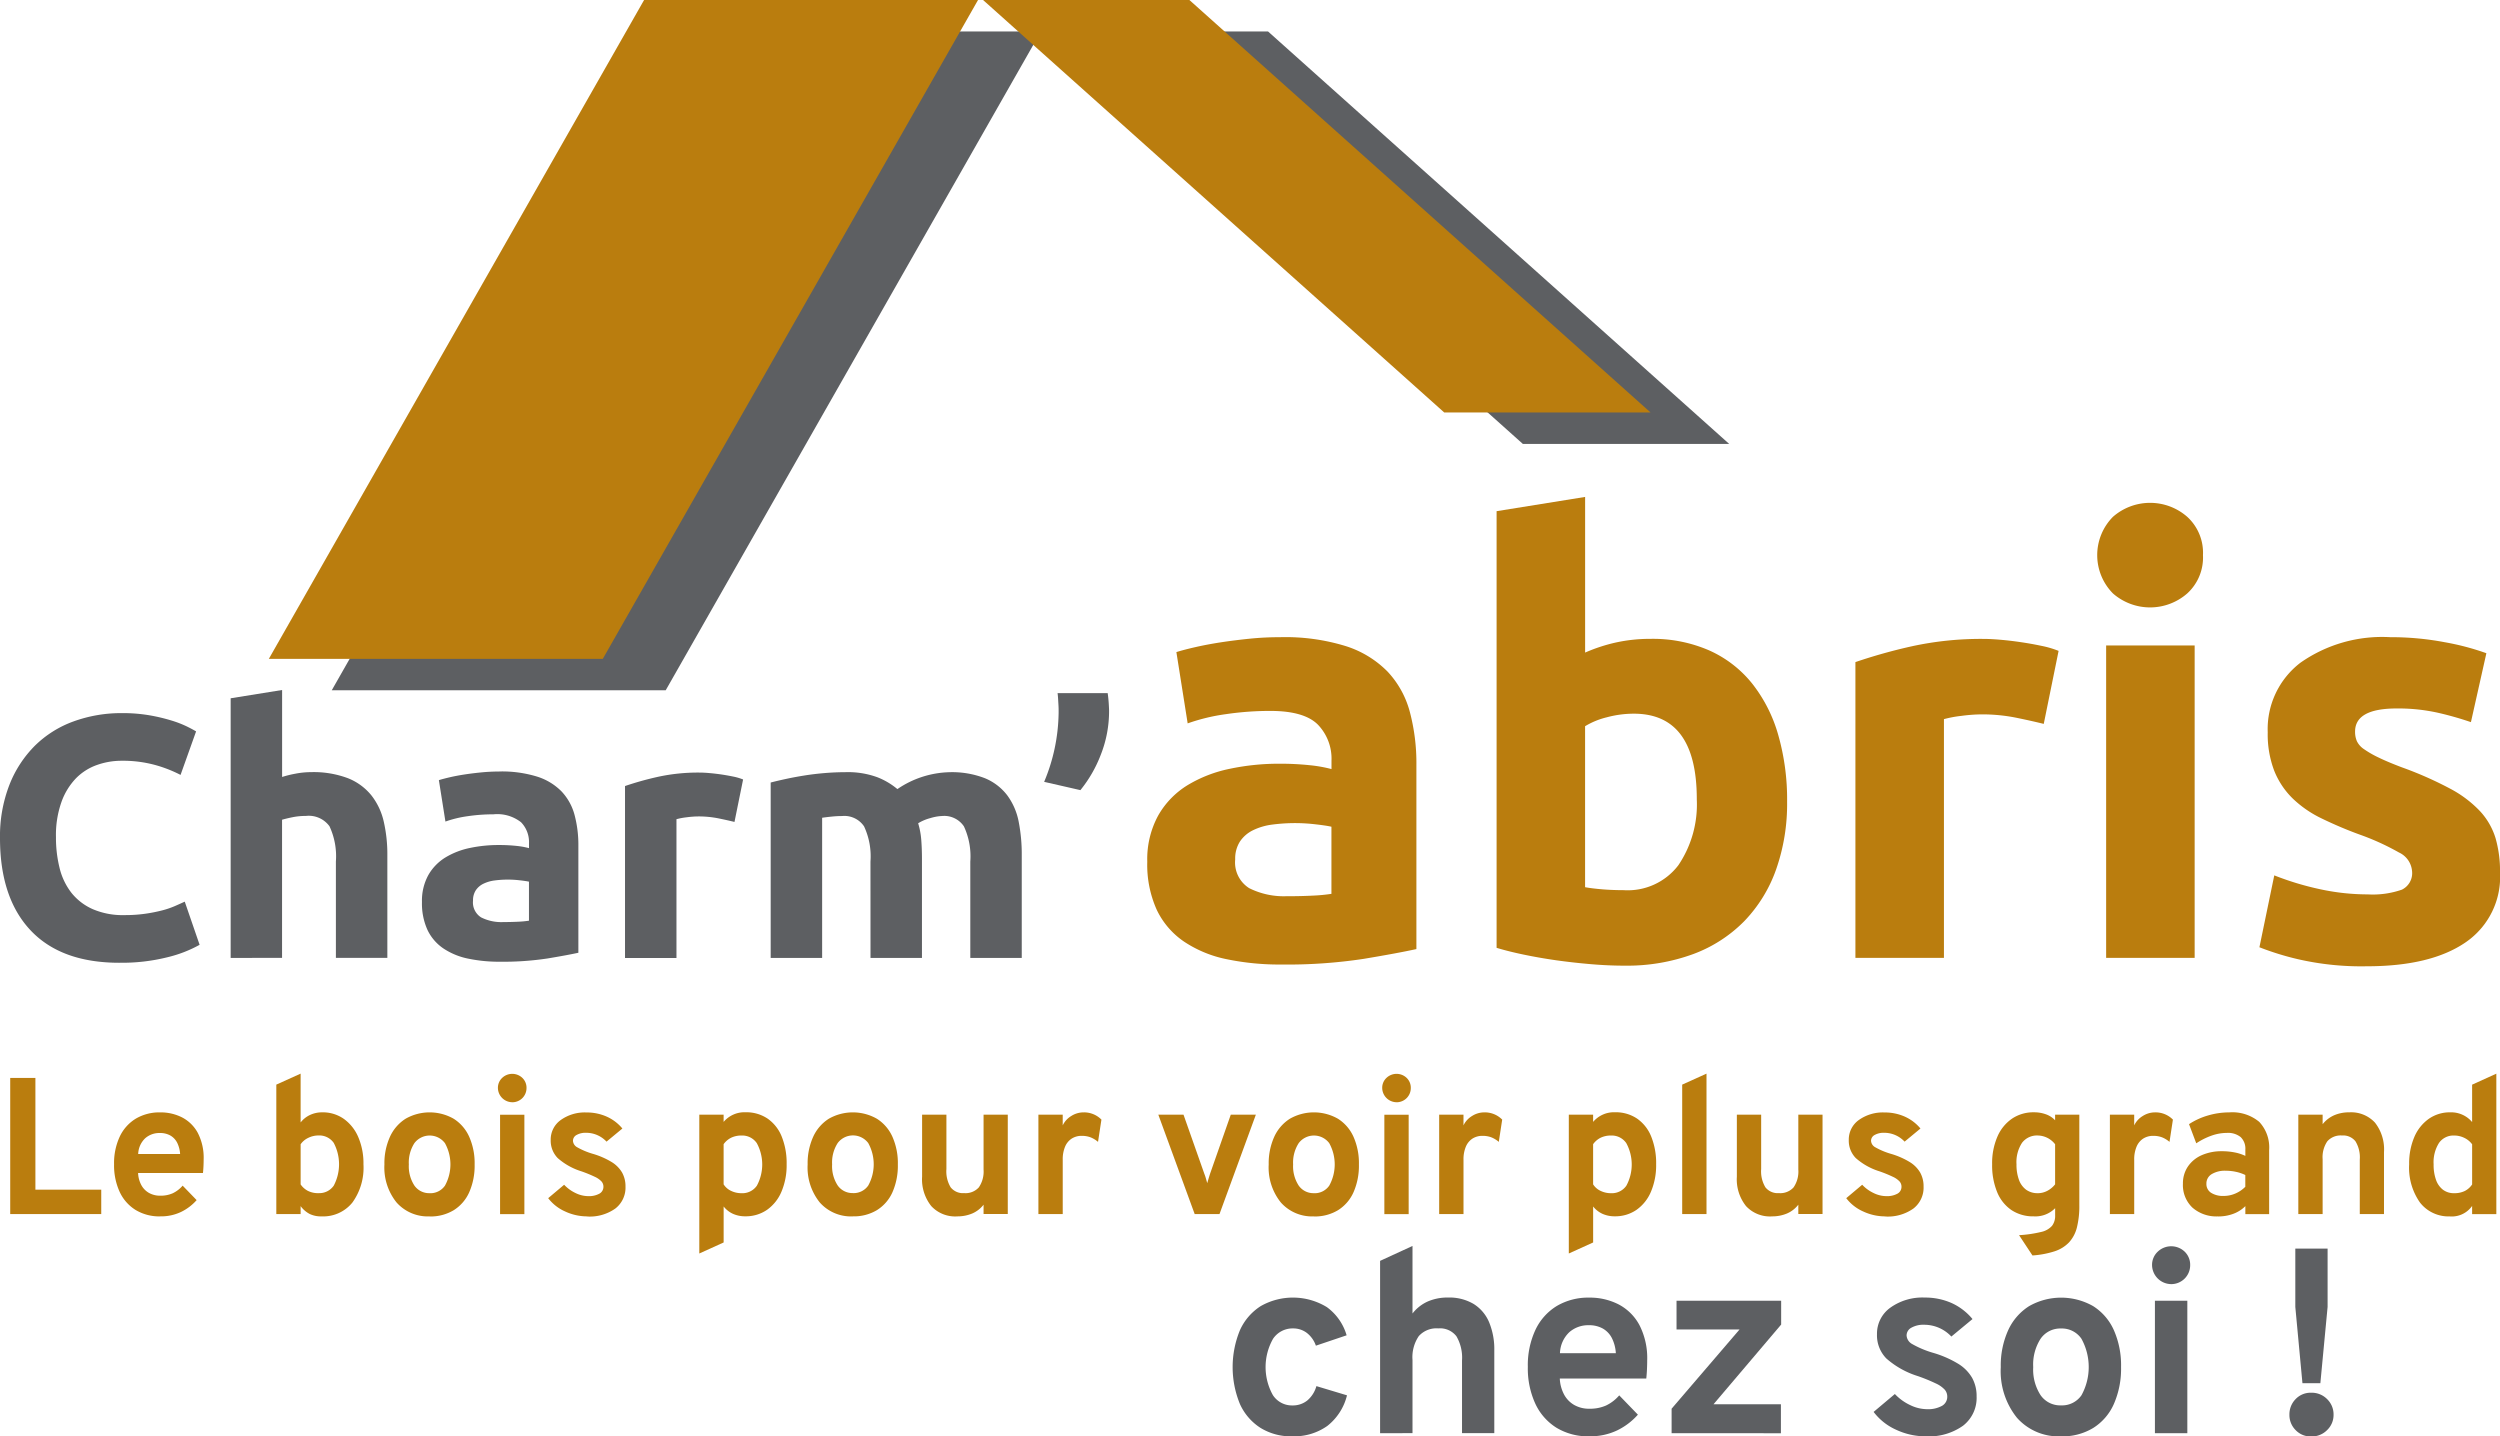 <svg id="logo-charmabris-couleurs-V" xmlns="http://www.w3.org/2000/svg" xmlns:xlink="http://www.w3.org/1999/xlink" width="207.32" height="119.122" viewBox="0 0 207.32 119.122">
  <defs>
    <clipPath id="clip-path">
      <rect id="Rectangle_100" data-name="Rectangle 100" width="207.32" height="119.122" fill="none"/>
    </clipPath>
  </defs>
  <path id="Tracé_399" data-name="Tracé 399" d="M168.848,68.019H141.154l31.118-54.636h27.694Z" transform="translate(-113.643 -10.775)" fill="#5d5f62"/>
  <path id="Tracé_400" data-name="Tracé 400" d="M451.739,13.383h17.11L507.094,47.59h-17.11Z" transform="translate(-363.695 -10.775)" fill="#5d5f62"/>
  <path id="Tracé_401" data-name="Tracé 401" d="M145.507,0,114.389,54.636h27.694L173.2,0Z" transform="translate(-92.094)" fill="#ba7d0e"/>
  <path id="Tracé_402" data-name="Tracé 402" d="M418.281,0l38.245,34.207h17.11L435.391,0Z" transform="translate(-336.758)" fill="#ba7d0e"/>
  <g id="Groupe_265" data-name="Groupe 265">
    <g id="Groupe_264" data-name="Groupe 264" clip-path="url(#clip-path)">
      <path id="Tracé_403" data-name="Tracé 403" d="M9.907,324.135q-4.84,0-7.373-2.692T0,313.8a11.755,11.755,0,0,1,.773-4.4,9.468,9.468,0,0,1,2.119-3.264A8.861,8.861,0,0,1,6.1,304.119a11.578,11.578,0,0,1,4.038-.687,12.99,12.99,0,0,1,2.291.186,14.971,14.971,0,0,1,1.8.43,8.912,8.912,0,0,1,1.288.5c.344.171.592.306.744.4l-1.288,3.608a10.855,10.855,0,0,0-2.133-.83,10.18,10.18,0,0,0-2.763-.344,6.1,6.1,0,0,0-2.019.344,4.566,4.566,0,0,0-1.747,1.1A5.485,5.485,0,0,0,5.1,310.791a8.221,8.221,0,0,0-.459,2.921,10.413,10.413,0,0,0,.3,2.563,5.432,5.432,0,0,0,.974,2.047,4.666,4.666,0,0,0,1.761,1.36,6.267,6.267,0,0,0,2.634.5,12,12,0,0,0,1.747-.115,12.823,12.823,0,0,0,1.375-.272,7.111,7.111,0,0,0,1.059-.358c.306-.133.583-.258.83-.372l1.232,3.579a10.445,10.445,0,0,1-2.663,1.031,15.536,15.536,0,0,1-3.98.458" transform="translate(0 -244.294)" fill="#5d5f62"/>
      <path id="Tracé_404" data-name="Tracé 404" d="M98.141,315.807V294.274l4.267-.687V300.8a8.728,8.728,0,0,1,1.1-.272,6.916,6.916,0,0,1,1.3-.129,8.068,8.068,0,0,1,3.05.5,4.744,4.744,0,0,1,1.947,1.418,5.481,5.481,0,0,1,1.03,2.176,12.1,12.1,0,0,1,.3,2.806v8.5h-4.267v-7.989a5.887,5.887,0,0,0-.53-2.92,2.119,2.119,0,0,0-1.961-.859,5.511,5.511,0,0,0-1.074.1q-.5.1-.9.215v11.453Z" transform="translate(-79.013 -236.367)" fill="#5d5f62"/>
      <path id="Tracé_405" data-name="Tracé 405" d="M185.947,328.26a9.873,9.873,0,0,1,3.15.43,4.886,4.886,0,0,1,2.019,1.231,4.539,4.539,0,0,1,1.074,1.947,9.628,9.628,0,0,1,.315,2.548v8.877q-.916.2-2.548.472a24.466,24.466,0,0,1-3.951.272,12.511,12.511,0,0,1-2.648-.258,5.744,5.744,0,0,1-2.048-.845,3.86,3.86,0,0,1-1.317-1.532,5.287,5.287,0,0,1-.458-2.319,4.394,4.394,0,0,1,.529-2.233,4.084,4.084,0,0,1,1.417-1.46,6.423,6.423,0,0,1,2.033-.788,11.432,11.432,0,0,1,2.377-.243,13.6,13.6,0,0,1,1.475.072,6.607,6.607,0,0,1,1.045.187v-.4a2.363,2.363,0,0,0-.658-1.746,3.191,3.191,0,0,0-2.291-.659,14.681,14.681,0,0,0-2.148.157,9.271,9.271,0,0,0-1.833.444l-.544-3.436q.372-.114.93-.243t1.217-.229q.659-.1,1.389-.171t1.475-.072m.344,12.485q.629,0,1.2-.028a8.4,8.4,0,0,0,.916-.086v-3.236q-.258-.056-.773-.114a8.424,8.424,0,0,0-2.076.014,2.962,2.962,0,0,0-.93.272,1.593,1.593,0,0,0-.631.544,1.514,1.514,0,0,0-.229.859,1.462,1.462,0,0,0,.672,1.388,3.715,3.715,0,0,0,1.847.387" transform="translate(-144.542 -264.283)" fill="#5d5f62"/>
      <path id="Tracé_406" data-name="Tracé 406" d="M275,332.8q-.573-.142-1.346-.3a8.353,8.353,0,0,0-1.661-.157,7.794,7.794,0,0,0-.959.071,5.648,5.648,0,0,0-.845.158v11.511h-4.267v-14.26a25.632,25.632,0,0,1,2.706-.759,15.614,15.614,0,0,1,3.479-.358q.344,0,.83.043t.974.114q.486.073.974.172a4.726,4.726,0,0,1,.83.243Z" transform="translate(-214.091 -264.638)" fill="#5d5f62"/>
      <path id="Tracé_407" data-name="Tracé 407" d="M336.194,335.971a5.88,5.88,0,0,0-.53-2.92,1.965,1.965,0,0,0-1.818-.859q-.4,0-.83.043t-.83.1V343.96h-4.267V329.414q.544-.142,1.274-.3t1.546-.287q.816-.129,1.675-.2t1.69-.072a7.109,7.109,0,0,1,2.648.415,5.973,5.973,0,0,1,1.675.988,7.977,7.977,0,0,1,4.3-1.4,7.529,7.529,0,0,1,2.964.5,4.474,4.474,0,0,1,1.847,1.418,5.372,5.372,0,0,1,.945,2.176,14.087,14.087,0,0,1,.257,2.806v8.5h-4.267v-7.989a5.88,5.88,0,0,0-.53-2.92,1.965,1.965,0,0,0-1.818-.859,3.83,3.83,0,0,0-.959.172,3.74,3.74,0,0,0-1.017.429,6.507,6.507,0,0,1,.258,1.389q.057.73.057,1.561v8.218h-4.267Z" transform="translate(-264.008 -264.52)" fill="#5d5f62"/>
      <path id="Tracé_408" data-name="Tracé 408" d="M449.547,294.911q.057.4.086.83c.018.286.029.5.029.63a9.814,9.814,0,0,1-.687,3.651,10.72,10.72,0,0,1-1.69,2.935l-3.007-.687a15.2,15.2,0,0,0,1.2-5.727V296.3q0-.186-.015-.43c-.01-.162-.019-.329-.029-.5s-.024-.324-.043-.458Z" transform="translate(-357.689 -237.433)" fill="#5d5f62"/>
      <path id="Tracé_409" data-name="Tracé 409" d="M499.195,271.1a16.992,16.992,0,0,1,5.419.739,8.422,8.422,0,0,1,3.474,2.118,7.8,7.8,0,0,1,1.847,3.35,16.544,16.544,0,0,1,.542,4.385v15.273q-1.577.345-4.385.813a42.124,42.124,0,0,1-6.8.468,21.565,21.565,0,0,1-4.557-.443,9.879,9.879,0,0,1-3.522-1.454,6.634,6.634,0,0,1-2.266-2.636,9.09,9.09,0,0,1-.788-3.99,7.561,7.561,0,0,1,.911-3.843,7.024,7.024,0,0,1,2.439-2.513,11.034,11.034,0,0,1,3.5-1.354,19.634,19.634,0,0,1,4.089-.419,23.178,23.178,0,0,1,2.538.124,11.4,11.4,0,0,1,1.8.32v-.69a4.064,4.064,0,0,0-1.133-3q-1.134-1.133-3.941-1.133a25.141,25.141,0,0,0-3.7.271,15.921,15.921,0,0,0-3.153.763l-.936-5.912q.64-.2,1.6-.418t2.094-.394q1.132-.172,2.389-.3t2.537-.123m.592,21.48q1.082,0,2.069-.049a14.123,14.123,0,0,0,1.577-.148v-5.567q-.444-.1-1.33-.2a14.831,14.831,0,0,0-1.626-.1,14.62,14.62,0,0,0-1.946.123,5.113,5.113,0,0,0-1.6.468,2.749,2.749,0,0,0-1.084.936,2.608,2.608,0,0,0-.394,1.478,2.517,2.517,0,0,0,1.158,2.389,6.393,6.393,0,0,0,3.178.665" transform="translate(-393.018 -218.26)" fill="#ba7d0e"/>
      <path id="Tracé_410" data-name="Tracé 410" d="M660.883,236.714a16.378,16.378,0,0,1-.911,5.616,11.864,11.864,0,0,1-2.636,4.286,11.587,11.587,0,0,1-4.237,2.734,15.911,15.911,0,0,1-5.715.961q-1.33,0-2.784-.124t-2.857-.32q-1.4-.2-2.685-.468t-2.266-.566V212.622l7.341-1.182v12.908a13.777,13.777,0,0,1,2.562-.838,13.164,13.164,0,0,1,2.857-.3,11.694,11.694,0,0,1,4.877.961,9.555,9.555,0,0,1,3.547,2.734,12.289,12.289,0,0,1,2.168,4.261,19.453,19.453,0,0,1,.739,5.543m-7.489-.2q0-7.094-5.222-7.094a8.649,8.649,0,0,0-2.242.3,6.379,6.379,0,0,0-1.8.739v13.351q.541.1,1.38.172t1.823.074a5.275,5.275,0,0,0,4.533-2.069,9,9,0,0,0,1.527-5.469" transform="translate(-512.682 -170.231)" fill="#ba7d0e"/>
      <path id="Tracé_411" data-name="Tracé 411" d="M805.086,278.9q-.987-.246-2.316-.518a14.337,14.337,0,0,0-2.857-.271,13.334,13.334,0,0,0-1.651.123,9.733,9.733,0,0,0-1.453.271v19.8h-7.341V273.775a44.239,44.239,0,0,1,4.656-1.306,26.847,26.847,0,0,1,5.986-.616q.59,0,1.428.074t1.675.2q.837.123,1.675.3a7.9,7.9,0,0,1,1.429.419Z" transform="translate(-635.602 -218.869)" fill="#ba7d0e"/>
      <path id="Tracé_412" data-name="Tracé 412" d="M901.12,218.3a4.03,4.03,0,0,1-1.306,3.178,4.673,4.673,0,0,1-6.158,0,4.52,4.52,0,0,1,0-6.356,4.673,4.673,0,0,1,6.158,0,4.033,4.033,0,0,1,1.306,3.178m-.69,33.4h-7.34V225.79h7.34Z" transform="translate(-718.432 -172.264)" fill="#ba7d0e"/>
      <path id="Tracé_413" data-name="Tracé 413" d="M970.325,292.429a7.325,7.325,0,0,0,2.857-.394,1.522,1.522,0,0,0,.838-1.527,1.872,1.872,0,0,0-1.084-1.552,20.648,20.648,0,0,0-3.3-1.5,33.562,33.562,0,0,1-3.128-1.33,9.183,9.183,0,0,1-2.389-1.651,6.674,6.674,0,0,1-1.527-2.291,8.472,8.472,0,0,1-.542-3.2,6.925,6.925,0,0,1,2.71-5.764A11.788,11.788,0,0,1,972.2,271.1a23.885,23.885,0,0,1,4.533.419,21.22,21.22,0,0,1,3.449.911l-1.281,5.715a26.953,26.953,0,0,0-2.784-.788,15.141,15.141,0,0,0-3.375-.345q-3.449,0-3.448,1.921a1.975,1.975,0,0,0,.148.788,1.672,1.672,0,0,0,.591.665,8.294,8.294,0,0,0,1.207.693q.763.372,1.945.819a30.147,30.147,0,0,1,3.991,1.763,9.547,9.547,0,0,1,2.488,1.877,5.8,5.8,0,0,1,1.281,2.236,9.926,9.926,0,0,1,.369,2.851,6.571,6.571,0,0,1-2.882,5.8q-2.882,1.965-8.154,1.966a23.423,23.423,0,0,1-5.739-.591,23.115,23.115,0,0,1-3.178-.986l1.232-5.961a23.953,23.953,0,0,0,3.842,1.158,18.671,18.671,0,0,0,3.892.419" transform="translate(-773.992 -218.26)" fill="#ba7d0e"/>
      <path id="Tracé_414" data-name="Tracé 414" d="M4.344,469.936v-11.29H6.433v9.266h5.46v2.024Z" transform="translate(-3.497 -369.256)" fill="#ba7d0e"/>
      <path id="Tracé_415" data-name="Tracé 415" d="M52.367,481.923a3.8,3.8,0,0,1-2.044-.532,3.487,3.487,0,0,1-1.323-1.5,5.255,5.255,0,0,1-.464-2.286,5.2,5.2,0,0,1,.471-2.3,3.464,3.464,0,0,1,1.331-1.487,3.836,3.836,0,0,1,2.028-.52,3.912,3.912,0,0,1,1.815.419A3.106,3.106,0,0,1,55.48,475a4.49,4.49,0,0,1,.484,2.206q0,.21-.012.512t-.045.609H50.528a2.323,2.323,0,0,0,.262.988,1.659,1.659,0,0,0,.633.657,1.865,1.865,0,0,0,.952.234,2.46,2.46,0,0,0,1.024-.2,2.492,2.492,0,0,0,.823-.633l1.161,1.2a4.12,4.12,0,0,1-1.282.976,3.859,3.859,0,0,1-1.734.371m-1.831-5.17h3.476a2.413,2.413,0,0,0-.242-.932,1.434,1.434,0,0,0-.564-.6,1.727,1.727,0,0,0-.879-.21,1.779,1.779,0,0,0-1.21.435,1.885,1.885,0,0,0-.581,1.307" transform="translate(-39.076 -381.05)" fill="#ba7d0e"/>
      <path id="Tracé_416" data-name="Tracé 416" d="M121.3,468.662a2.167,2.167,0,0,1-.972-.2,2.2,2.2,0,0,1-.754-.653v.661h-2.016V457.735l2.016-.912v4.049a2.112,2.112,0,0,1,.778-.621,2.35,2.35,0,0,1,1.012-.218,3.03,3.03,0,0,1,1.79.54,3.577,3.577,0,0,1,1.2,1.512,5.514,5.514,0,0,1,.431,2.254,4.93,4.93,0,0,1-.923,3.181,3.111,3.111,0,0,1-2.561,1.141m-.242-1.928a1.452,1.452,0,0,0,1.262-.621,3.791,3.791,0,0,0,0-3.544,1.456,1.456,0,0,0-1.262-.617,1.924,1.924,0,0,0-.855.2,1.59,1.59,0,0,0-.629.529v3.33a1.674,1.674,0,0,0,.613.541,1.893,1.893,0,0,0,.871.185" transform="translate(-94.644 -367.789)" fill="#ba7d0e"/>
      <path id="Tracé_417" data-name="Tracé 417" d="M167.327,481.923a3.464,3.464,0,0,1-2.75-1.153,4.626,4.626,0,0,1-1.008-3.153,5.324,5.324,0,0,1,.459-2.294,3.478,3.478,0,0,1,1.3-1.5,4.028,4.028,0,0,1,3.98,0,3.408,3.408,0,0,1,1.29,1.492,5.392,5.392,0,0,1,.452,2.3,5.455,5.455,0,0,1-.448,2.306,3.355,3.355,0,0,1-1.286,1.488,3.7,3.7,0,0,1-1.992.52m0-1.928a1.469,1.469,0,0,0,1.266-.629,3.642,3.642,0,0,0,0-3.52,1.584,1.584,0,0,0-2.536,0,2.97,2.97,0,0,0-.46,1.766,2.921,2.921,0,0,0,.46,1.746,1.486,1.486,0,0,0,1.274.633" transform="translate(-131.69 -381.05)" fill="#ba7d0e"/>
      <path id="Tracé_418" data-name="Tracé 418" d="M213.044,459.263a1.2,1.2,0,0,1-1.186-1.186,1.121,1.121,0,0,1,.347-.827,1.213,1.213,0,0,1,1.686,0,1.129,1.129,0,0,1,.339.83,1.178,1.178,0,0,1-1.185,1.186m-1.008,1.032h2.016v8.242h-2.016Z" transform="translate(-170.567 -367.857)" fill="#ba7d0e"/>
      <path id="Tracé_419" data-name="Tracé 419" d="M236.5,481.922a4.327,4.327,0,0,1-1.851-.411,3.592,3.592,0,0,1-1.4-1.1l1.323-1.113a3.129,3.129,0,0,0,.951.69,2.427,2.427,0,0,0,1.033.254,1.8,1.8,0,0,0,.943-.206.644.644,0,0,0,.331-.576.658.658,0,0,0-.157-.432,1.741,1.741,0,0,0-.553-.387,10.716,10.716,0,0,0-1.113-.455,5.385,5.385,0,0,1-1.968-1.1,2.06,2.06,0,0,1-.581-1.5,1.985,1.985,0,0,1,.823-1.649,3.419,3.419,0,0,1,2.145-.633,4.05,4.05,0,0,1,1.665.339,3.6,3.6,0,0,1,1.311.992l-1.315,1.088a2.31,2.31,0,0,0-1.693-.734,1.507,1.507,0,0,0-.79.181.55.55,0,0,0-.3.488.655.655,0,0,0,.351.532,6.028,6.028,0,0,0,1.311.548,6.482,6.482,0,0,1,1.545.677,2.514,2.514,0,0,1,.871.879,2.332,2.332,0,0,1,.278,1.153,2.188,2.188,0,0,1-.843,1.823,3.661,3.661,0,0,1-2.319.662" transform="translate(-187.789 -381.049)" fill="#ba7d0e"/>
      <path id="Tracé_420" data-name="Tracé 420" d="M297.55,485V473.488h2.016v.6a2.258,2.258,0,0,1,1.815-.8,3.164,3.164,0,0,1,1.823.52,3.3,3.3,0,0,1,1.177,1.488,5.877,5.877,0,0,1,.411,2.306,5.6,5.6,0,0,1-.428,2.27,3.493,3.493,0,0,1-1.2,1.508,3.094,3.094,0,0,1-1.806.536,2.429,2.429,0,0,1-1.016-.206,2.09,2.09,0,0,1-.774-.609v2.984ZM301.058,480a1.46,1.46,0,0,0,1.266-.625,3.7,3.7,0,0,0-.008-3.529,1.461,1.461,0,0,0-1.258-.629,1.948,1.948,0,0,0-.859.178,1.7,1.7,0,0,0-.633.54v3.331a1.457,1.457,0,0,0,.617.54,1.976,1.976,0,0,0,.875.194" transform="translate(-239.558 -381.05)" fill="#ba7d0e"/>
      <path id="Tracé_421" data-name="Tracé 421" d="M347.406,481.923a3.464,3.464,0,0,1-2.75-1.153,4.626,4.626,0,0,1-1.008-3.153,5.324,5.324,0,0,1,.459-2.294,3.478,3.478,0,0,1,1.3-1.5,4.028,4.028,0,0,1,3.98,0,3.408,3.408,0,0,1,1.29,1.492,5.392,5.392,0,0,1,.452,2.3,5.455,5.455,0,0,1-.448,2.306A3.355,3.355,0,0,1,349.4,481.4a3.7,3.7,0,0,1-1.992.52m0-1.928a1.469,1.469,0,0,0,1.266-.629,3.642,3.642,0,0,0,0-3.52,1.583,1.583,0,0,0-2.536,0,2.97,2.97,0,0,0-.46,1.766,2.921,2.921,0,0,0,.46,1.746,1.486,1.486,0,0,0,1.274.633" transform="translate(-276.672 -381.05)" fill="#ba7d0e"/>
      <path id="Tracé_422" data-name="Tracé 422" d="M395.245,482.723a2.7,2.7,0,0,1-2.137-.859,3.555,3.555,0,0,1-.758-2.431v-5.145h2.016V478.8a2.56,2.56,0,0,0,.355,1.516,1.306,1.306,0,0,0,1.121.476,1.476,1.476,0,0,0,1.214-.479,2.322,2.322,0,0,0,.391-1.48v-4.549h2.008v8.242h-2.008v-.774a2.378,2.378,0,0,1-.932.726,3.141,3.141,0,0,1-1.27.242" transform="translate(-315.882 -381.849)" fill="#ba7d0e"/>
      <path id="Tracé_423" data-name="Tracé 423" d="M441.837,481.73v-8.242h2.016v.887a1.835,1.835,0,0,1,.71-.778,1.886,1.886,0,0,1,1.016-.3,2.019,2.019,0,0,1,1.484.6l-.282,1.847a2.189,2.189,0,0,0-.645-.387,2.048,2.048,0,0,0-.694-.113,1.516,1.516,0,0,0-.854.234,1.481,1.481,0,0,0-.545.678,2.7,2.7,0,0,0-.189,1.065v4.508Z" transform="translate(-355.724 -381.05)" fill="#ba7d0e"/>
      <path id="Tracé_424" data-name="Tracé 424" d="M495.872,482.529l-3.016-8.242h2.089l1.726,4.9a3.455,3.455,0,0,1,.129.379l.113.4c.038-.134.077-.269.117-.4s.079-.26.117-.379l1.718-4.9h2.08l-3.016,8.242Z" transform="translate(-396.799 -381.849)" fill="#ba7d0e"/>
      <path id="Tracé_425" data-name="Tracé 425" d="M543.583,481.923a3.464,3.464,0,0,1-2.75-1.153,4.626,4.626,0,0,1-1.008-3.153,5.326,5.326,0,0,1,.459-2.294,3.478,3.478,0,0,1,1.3-1.5,4.027,4.027,0,0,1,3.98,0,3.408,3.408,0,0,1,1.29,1.492,5.393,5.393,0,0,1,.452,2.3,5.456,5.456,0,0,1-.448,2.306,3.355,3.355,0,0,1-1.286,1.488,3.7,3.7,0,0,1-1.992.52m0-1.928a1.469,1.469,0,0,0,1.266-.629,3.642,3.642,0,0,0,0-3.52,1.584,1.584,0,0,0-2.536,0,2.969,2.969,0,0,0-.46,1.766,2.921,2.921,0,0,0,.46,1.746,1.486,1.486,0,0,0,1.274.633" transform="translate(-434.614 -381.05)" fill="#ba7d0e"/>
      <path id="Tracé_426" data-name="Tracé 426" d="M589.3,459.263a1.2,1.2,0,0,1-1.185-1.186,1.121,1.121,0,0,1,.347-.827,1.213,1.213,0,0,1,1.686,0,1.129,1.129,0,0,1,.338.83,1.178,1.178,0,0,1-1.185,1.186m-1.008,1.032h2.016v8.242h-2.016Z" transform="translate(-473.491 -367.857)" fill="#ba7d0e"/>
      <path id="Tracé_427" data-name="Tracé 427" d="M612.359,481.73v-8.242h2.016v.887a1.836,1.836,0,0,1,.71-.778,1.886,1.886,0,0,1,1.016-.3,2.019,2.019,0,0,1,1.484.6l-.282,1.847a2.189,2.189,0,0,0-.645-.387,2.046,2.046,0,0,0-.694-.113,1.516,1.516,0,0,0-.854.234,1.481,1.481,0,0,0-.545.678,2.7,2.7,0,0,0-.189,1.065v4.508Z" transform="translate(-493.011 -381.05)" fill="#ba7d0e"/>
      <path id="Tracé_428" data-name="Tracé 428" d="M667.516,485V473.488h2.016v.6a2.258,2.258,0,0,1,1.815-.8,3.164,3.164,0,0,1,1.823.52,3.3,3.3,0,0,1,1.177,1.488,5.877,5.877,0,0,1,.411,2.306,5.6,5.6,0,0,1-.428,2.27,3.493,3.493,0,0,1-1.2,1.508,3.094,3.094,0,0,1-1.806.536,2.429,2.429,0,0,1-1.016-.206,2.09,2.09,0,0,1-.774-.609v2.984ZM671.024,480a1.46,1.46,0,0,0,1.266-.625,3.7,3.7,0,0,0-.008-3.529,1.461,1.461,0,0,0-1.258-.629,1.948,1.948,0,0,0-.859.178,1.7,1.7,0,0,0-.633.54v3.331a1.458,1.458,0,0,0,.617.54,1.976,1.976,0,0,0,.875.194" transform="translate(-537.418 -381.05)" fill="#ba7d0e"/>
      <path id="Tracé_429" data-name="Tracé 429" d="M715.765,468.469V457.735l2.016-.912v11.646Z" transform="translate(-576.264 -367.789)" fill="#ba7d0e"/>
      <path id="Tracé_430" data-name="Tracé 430" d="M741.914,482.723a2.7,2.7,0,0,1-2.137-.859,3.556,3.556,0,0,1-.758-2.431v-5.145h2.016V478.8a2.561,2.561,0,0,0,.355,1.516,1.306,1.306,0,0,0,1.121.476,1.476,1.476,0,0,0,1.214-.479,2.322,2.322,0,0,0,.391-1.48v-4.549h2.008v8.242h-2.008v-.774a2.377,2.377,0,0,1-.932.726,3.141,3.141,0,0,1-1.27.242" transform="translate(-594.985 -381.849)" fill="#ba7d0e"/>
      <path id="Tracé_431" data-name="Tracé 431" d="M788.82,481.922a4.328,4.328,0,0,1-1.851-.411,3.592,3.592,0,0,1-1.4-1.1l1.323-1.113a3.129,3.129,0,0,0,.952.69,2.427,2.427,0,0,0,1.033.254,1.8,1.8,0,0,0,.943-.206.644.644,0,0,0,.331-.576.659.659,0,0,0-.157-.432,1.743,1.743,0,0,0-.552-.387,10.733,10.733,0,0,0-1.113-.455,5.385,5.385,0,0,1-1.968-1.1,2.06,2.06,0,0,1-.581-1.5,1.986,1.986,0,0,1,.823-1.649,3.419,3.419,0,0,1,2.145-.633,4.05,4.05,0,0,1,1.665.339,3.6,3.6,0,0,1,1.311.992l-1.315,1.088a2.31,2.31,0,0,0-1.693-.734,1.508,1.508,0,0,0-.79.181.55.55,0,0,0-.3.488.655.655,0,0,0,.351.532,6.029,6.029,0,0,0,1.311.548,6.48,6.48,0,0,1,1.545.677,2.515,2.515,0,0,1,.871.879,2.333,2.333,0,0,1,.278,1.153,2.188,2.188,0,0,1-.843,1.823,3.661,3.661,0,0,1-2.318.662" transform="translate(-632.464 -381.049)" fill="#ba7d0e"/>
      <path id="Tracé_432" data-name="Tracé 432" d="M850.985,485.165l-1.113-1.685a10.207,10.207,0,0,0,1.827-.266,1.676,1.676,0,0,0,.907-.508,1.362,1.362,0,0,0,.258-.863v-.6a2.3,2.3,0,0,1-1.774.677,3.233,3.233,0,0,1-1.847-.52,3.3,3.3,0,0,1-1.189-1.492,5.852,5.852,0,0,1-.415-2.31,5.549,5.549,0,0,1,.431-2.275,3.479,3.479,0,0,1,1.21-1.5,3.157,3.157,0,0,1,1.827-.532,2.863,2.863,0,0,1,1,.169,1.921,1.921,0,0,1,.754.492v-.467h2.008v7.5a7.332,7.332,0,0,1-.2,1.855,2.843,2.843,0,0,1-.657,1.242,2.9,2.9,0,0,1-1.2.738,7.645,7.645,0,0,1-1.831.343M851.42,480a1.7,1.7,0,0,0,.8-.2,1.989,1.989,0,0,0,.641-.536v-3.323a1.853,1.853,0,0,0-1.419-.726,1.555,1.555,0,0,0-1.327.609,2.939,2.939,0,0,0-.456,1.779,3.617,3.617,0,0,0,.206,1.294,1.737,1.737,0,0,0,.6.819,1.592,1.592,0,0,0,.952.282" transform="translate(-682.435 -381.05)" fill="#ba7d0e"/>
      <path id="Tracé_433" data-name="Tracé 433" d="M897.745,481.73v-8.242h2.016v.887a1.835,1.835,0,0,1,.71-.778,1.885,1.885,0,0,1,1.016-.3,2.019,2.019,0,0,1,1.484.6l-.282,1.847a2.189,2.189,0,0,0-.645-.387,2.048,2.048,0,0,0-.694-.113,1.516,1.516,0,0,0-.854.234,1.482,1.482,0,0,0-.545.678,2.7,2.7,0,0,0-.189,1.065v4.508Z" transform="translate(-722.776 -381.05)" fill="#ba7d0e"/>
      <path id="Tracé_434" data-name="Tracé 434" d="M931.742,481.923a3.012,3.012,0,0,1-2.133-.73,2.571,2.571,0,0,1-.786-1.98,2.485,2.485,0,0,1,.407-1.416,2.67,2.67,0,0,1,1.137-.944,4.063,4.063,0,0,1,1.706-.334,5.34,5.34,0,0,1,1.044.1,3.647,3.647,0,0,1,.883.287v-.517a1.331,1.331,0,0,0-.391-1.044A1.671,1.671,0,0,0,932.46,475a3.834,3.834,0,0,0-1.242.218,5.8,5.8,0,0,0-1.29.645l-.6-1.589a5.834,5.834,0,0,1,1.58-.722,6.252,6.252,0,0,1,1.758-.254,3.475,3.475,0,0,1,2.484.786,3.094,3.094,0,0,1,.822,2.343v5.306H934v-.661a2.777,2.777,0,0,1-1,.637,3.546,3.546,0,0,1-1.262.218m.468-1.7a2.436,2.436,0,0,0,.964-.2,2.594,2.594,0,0,0,.826-.56v-.976a3.422,3.422,0,0,0-.77-.262,3.932,3.932,0,0,0-.843-.092,2.121,2.121,0,0,0-1.182.286.9.9,0,0,0-.431.795.855.855,0,0,0,.379.742,1.817,1.817,0,0,0,1.056.266" transform="translate(-747.797 -381.05)" fill="#ba7d0e"/>
      <path id="Tracé_435" data-name="Tracé 435" d="M977.9,481.73v-8.242h2.016v.79a2.519,2.519,0,0,1,.948-.738,3.077,3.077,0,0,1,1.262-.246,2.689,2.689,0,0,1,2.129.851,3.59,3.59,0,0,1,.75,2.448v5.137h-2.008v-4.516a2.559,2.559,0,0,0-.359-1.52,1.3,1.3,0,0,0-1.117-.48,1.474,1.474,0,0,0-1.214.48,2.333,2.333,0,0,0-.391,1.487v4.549Z" transform="translate(-787.305 -381.05)" fill="#ba7d0e"/>
      <path id="Tracé_436" data-name="Tracé 436" d="M1028.463,468.662a3,3,0,0,1-2.492-1.145,5.01,5.01,0,0,1-.9-3.178,5.547,5.547,0,0,1,.427-2.258,3.542,3.542,0,0,1,1.2-1.509,3.048,3.048,0,0,1,1.794-.54,2.276,2.276,0,0,1,1.8.806v-3.1l2.008-.912v11.646h-2.008v-.677a2.058,2.058,0,0,1-1.822.871m.331-1.928a1.946,1.946,0,0,0,.879-.181,1.619,1.619,0,0,0,.613-.545v-3.33a1.728,1.728,0,0,0-.649-.532,1.9,1.9,0,0,0-.843-.194,1.458,1.458,0,0,0-1.258.617,3,3,0,0,0-.444,1.77,3.686,3.686,0,0,0,.2,1.294,1.761,1.761,0,0,0,.581.819,1.493,1.493,0,0,0,.919.282" transform="translate(-825.284 -367.789)" fill="#ba7d0e"/>
      <path id="Tracé_437" data-name="Tracé 437" d="M529.411,563.625a4.816,4.816,0,0,1-2.623-.7,4.575,4.575,0,0,1-1.709-1.984,8.05,8.05,0,0,1,.005-6.123,4.61,4.61,0,0,1,1.726-1.995,5.4,5.4,0,0,1,5.478.086,4.4,4.4,0,0,1,1.64,2.338l-2.548.86a2.284,2.284,0,0,0-.752-1.059,1.85,1.85,0,0,0-1.14-.371,1.945,1.945,0,0,0-1.661.86,4.766,4.766,0,0,0-.016,4.666,1.883,1.883,0,0,0,1.623.86,1.909,1.909,0,0,0,1.231-.409,2.4,2.4,0,0,0,.758-1.193l2.537.764a4.62,4.62,0,0,1-1.639,2.543,4.757,4.757,0,0,1-2.908.855" transform="translate(-422.256 -444.513)" fill="#5d5f62"/>
      <path id="Tracé_438" data-name="Tracé 438" d="M587.2,545.692V531.4l2.688-1.236v5.6a3.318,3.318,0,0,1,1.263-.995,4.1,4.1,0,0,1,1.682-.328,3.95,3.95,0,0,1,2.123.532,3.281,3.281,0,0,1,1.285,1.516,5.843,5.843,0,0,1,.43,2.349v6.849h-2.677v-6.021a3.514,3.514,0,0,0-.462-2.01,1.713,1.713,0,0,0-1.505-.656,1.965,1.965,0,0,0-1.618.64,3.111,3.111,0,0,0-.521,1.984v6.063Z" transform="translate(-472.752 -426.839)" fill="#5d5f62"/>
      <path id="Tracé_439" data-name="Tracé 439" d="M655.186,563.625a5.069,5.069,0,0,1-2.725-.709,4.647,4.647,0,0,1-1.763-2.005,7,7,0,0,1-.618-3.048,6.926,6.926,0,0,1,.629-3.064,4.619,4.619,0,0,1,1.774-1.984,5.119,5.119,0,0,1,2.7-.693,5.211,5.211,0,0,1,2.419.559,4.136,4.136,0,0,1,1.731,1.715,5.985,5.985,0,0,1,.645,2.941c0,.186-.005.414-.016.683s-.031.539-.059.811h-7.172a3.092,3.092,0,0,0,.35,1.317,2.2,2.2,0,0,0,.844.876,2.481,2.481,0,0,0,1.269.312,3.276,3.276,0,0,0,1.365-.264,3.314,3.314,0,0,0,1.1-.844l1.548,1.6a5.5,5.5,0,0,1-1.71,1.3,5.155,5.155,0,0,1-2.311.494m-2.441-6.891h4.634a3.215,3.215,0,0,0-.323-1.242,1.916,1.916,0,0,0-.753-.8,2.309,2.309,0,0,0-1.172-.279,2.371,2.371,0,0,0-1.613.581,2.511,2.511,0,0,0-.774,1.742" transform="translate(-523.38 -444.513)" fill="#5d5f62"/>
      <path id="Tracé_440" data-name="Tracé 440" d="M711.256,564.432V562.4l5.634-6.569h-5.225v-2.387h8.676v1.979l-5.612,6.612h5.591v2.4Z" transform="translate(-572.633 -445.579)" fill="#5d5f62"/>
      <path id="Tracé_441" data-name="Tracé 441" d="M801.531,563.625a5.778,5.778,0,0,1-2.468-.548A4.791,4.791,0,0,1,797.2,561.6l1.763-1.484a4.176,4.176,0,0,0,1.269.919,3.242,3.242,0,0,0,1.376.339,2.394,2.394,0,0,0,1.258-.274.86.86,0,0,0,.441-.769.874.874,0,0,0-.209-.575,2.309,2.309,0,0,0-.737-.516,14.526,14.526,0,0,0-1.484-.607,7.176,7.176,0,0,1-2.623-1.467,2.747,2.747,0,0,1-.774-2.005,2.648,2.648,0,0,1,1.1-2.2,4.561,4.561,0,0,1,2.86-.844,5.4,5.4,0,0,1,2.22.451A4.808,4.808,0,0,1,805.4,553.9l-1.753,1.451a3.079,3.079,0,0,0-2.258-.978,2.008,2.008,0,0,0-1.054.242.733.733,0,0,0-.4.65.87.87,0,0,0,.468.709,8.007,8.007,0,0,0,1.747.731,8.672,8.672,0,0,1,2.059.9,3.346,3.346,0,0,1,1.161,1.172,3.107,3.107,0,0,1,.371,1.537,2.919,2.919,0,0,1-1.124,2.43,4.884,4.884,0,0,1-3.091.881" transform="translate(-641.825 -444.513)" fill="#5d5f62"/>
      <path id="Tracé_442" data-name="Tracé 442" d="M856.323,563.625a4.617,4.617,0,0,1-3.666-1.537,6.168,6.168,0,0,1-1.344-4.2,7.094,7.094,0,0,1,.613-3.059,4.63,4.63,0,0,1,1.736-2,5.366,5.366,0,0,1,5.306-.005,4.543,4.543,0,0,1,1.72,1.989,7.2,7.2,0,0,1,.6,3.064,7.268,7.268,0,0,1-.6,3.074,4.476,4.476,0,0,1-1.715,1.984,4.937,4.937,0,0,1-2.656.694m0-2.57a1.959,1.959,0,0,0,1.688-.839,4.853,4.853,0,0,0-.006-4.693,1.958,1.958,0,0,0-1.683-.844,1.978,1.978,0,0,0-1.7.849,3.963,3.963,0,0,0-.613,2.355,3.9,3.9,0,0,0,.613,2.327,1.981,1.981,0,0,0,1.7.844" transform="translate(-685.393 -444.513)" fill="#5d5f62"/>
      <path id="Tracé_443" data-name="Tracé 443" d="M917.269,533.415a1.6,1.6,0,0,1-1.581-1.581,1.493,1.493,0,0,1,.462-1.1,1.616,1.616,0,0,1,2.247-.006,1.507,1.507,0,0,1,.452,1.107,1.569,1.569,0,0,1-1.58,1.581m-1.344,1.376h2.688v10.988h-2.688Z" transform="translate(-737.222 -426.926)" fill="#5d5f62"/>
      <path id="Tracé_444" data-name="Tracé 444" d="M975.966,546.848a1.715,1.715,0,0,1-1.3-.532,1.76,1.76,0,0,1-.511-1.263,1.8,1.8,0,0,1,.511-1.3,1.718,1.718,0,0,1,1.3-.532,1.789,1.789,0,0,1,1.317.532,1.764,1.764,0,0,1,.532,1.3,1.725,1.725,0,0,1-.532,1.263,1.786,1.786,0,0,1-1.317.532m-.731-4.419-.591-6.322v-4.838h2.677v4.838l-.6,6.322Z" transform="translate(-784.298 -427.725)" fill="#5d5f62"/>
    </g>
  </g>
</svg>

